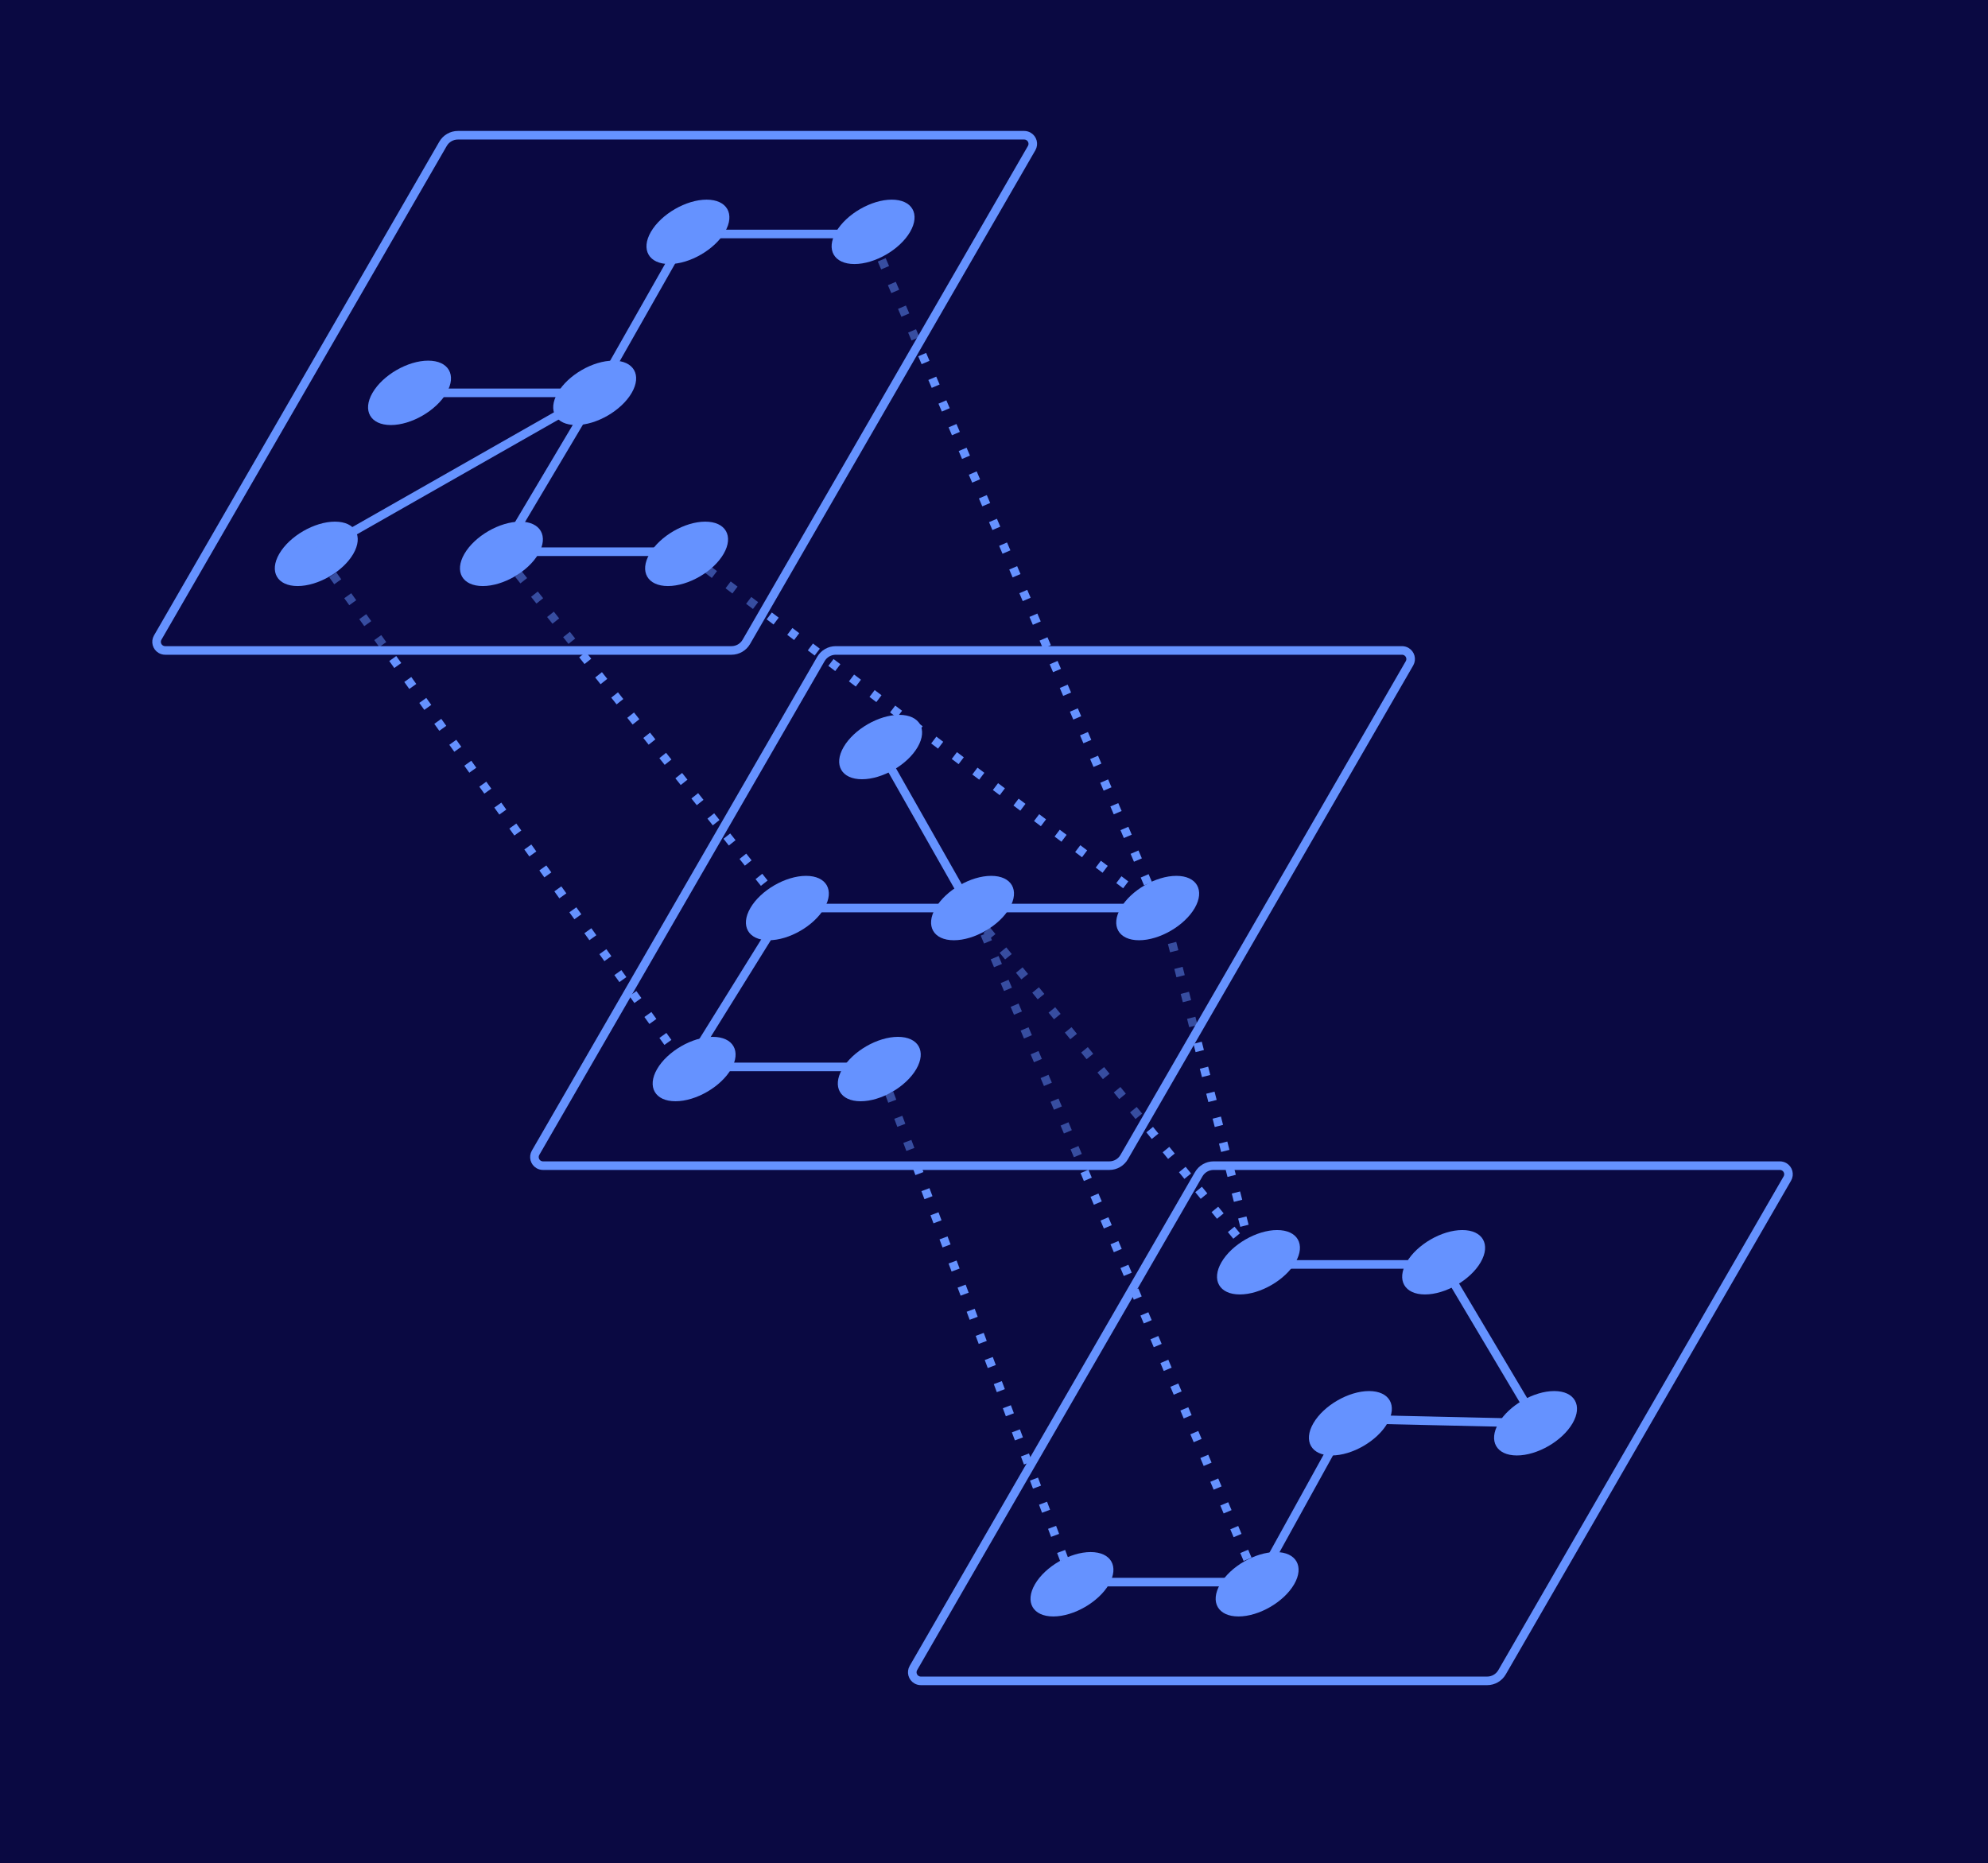 <?xml version="1.0" encoding="UTF-8"?>
<svg xmlns="http://www.w3.org/2000/svg" xmlns:xlink="http://www.w3.org/1999/xlink" width="463px" height="434px" viewBox="0 0 463 434" version="1.1">
  <title>Metagraph_simple</title>
  <g id="Metagraph_simple" stroke="none" stroke-width="1" fill="none" fill-rule="evenodd">
    <rect fill="#0A0942" x="0" y="0" width="463" height="434"></rect>
    <g id="Group" transform="translate(35, 31.5)">
      <g id="Group-21-Copy-3" transform="translate(279.5, 300) rotate(90) translate(-279.5, -300)translate(219.5, 196.5)">
        <path d="M0,3.465 L-3.55271368e-15,135.357 C-1.3528519e-14,136.785 0.762,138.106 1.999,138.82 L116.999,205.266 C117.956,205.819 119.179,205.492 119.732,204.535 C119.907,204.231 120,203.886 120,203.535 L120,71.643 C120,70.215 119.238,68.894 118.001,68.18 L3.001,1.734 C2.044,1.181 0.821,1.508 0.268,2.465 C0.093,2.769 -4.87110625e-16,3.114 -4.4408921e-16,3.465 Z" id="Path" stroke="#6592FF" stroke-width="2"></path>
        <g id="Group-20" transform="translate(15, 50.718)">
          <path d="M15,35.407 C15,40.17 11.643,42.086 7.501,39.688 C3.358,37.288 0,31.482 0,26.719 C0,21.956 3.358,20.039 7.501,22.438 C11.643,24.838 15,30.643 15,35.407" id="Fill-4" fill="#6592FF"></path>
          <path d="M15,78.529 C15,83.293 11.643,85.209 7.501,82.81 C3.358,80.411 1.42108547e-14,74.605 1.42108547e-14,69.842 C1.42108547e-14,65.079 3.358,63.162 7.501,65.561 C11.643,67.96 15,73.766 15,78.529" id="Fill-6" fill="#6592FF"></path>
          <path d="M52.5,14.003 C52.5,18.766 49.143,20.682 45.001,18.284 C40.858,15.884 37.5,10.078 37.5,5.315 C37.5,0.552 40.858,-1.365 45.001,1.034 C49.143,3.434 52.5,9.239 52.5,14.003" id="Fill-8" fill="#6592FF"></path>
          <path d="M52.5,57.125 C52.5,61.888 49.143,63.805 45.001,61.406 C40.858,59.007 37.5,53.201 37.5,48.438 C37.5,43.675 40.858,41.758 45.001,44.157 C49.143,46.556 52.5,52.362 52.5,57.125" id="Fill-10" fill="#6592FF"></path>
          <path d="M90,78.844 C90,83.607 86.643,85.523 82.5,83.125 C78.358,80.725 75,74.92 75,70.156 C75,65.393 78.358,63.477 82.5,65.875 C86.643,68.275 90,74.08 90,78.844" id="Fill-16" fill="#6592FF"></path>
          <path d="M90,121.966 C90,126.73 86.643,128.646 82.5,126.248 C78.358,123.848 75,118.042 75,113.279 C75,108.516 78.358,106.599 82.5,108.998 C86.643,111.397 90,117.203 90,121.966" id="Fill-18" fill="#6592FF"></path>
          <polyline id="Path-158" stroke="#6592FF" stroke-width="2" points="8 74.281 8 31.281 45 9.281 44 53.281 82 74.281 82 119.281"></polyline>
        </g>
      </g>
      <line x1="170" y1="217.5" x2="215" y2="337.5" id="Path-209" stroke="#6592FF" stroke-width="2" stroke-dasharray="2,4"></line>
      <line x1="192" y1="180.5" x2="258" y2="337.5" id="Path-209-Copy" stroke="#6592FF" stroke-width="2" stroke-dasharray="2,4"></line>
      <line x1="191" y1="180.5" x2="258" y2="262.5" id="Path-210" stroke="#6592FF" stroke-width="2" stroke-dasharray="2,4"></line>
      <line x1="235" y1="176.5" x2="257" y2="262.5" id="Path-210-Copy" stroke="#6592FF" stroke-width="2" stroke-dasharray="2,4"></line>
      <g id="Group-21-Copy-4" transform="translate(191.5, 180) rotate(90) translate(-191.5, -180)translate(131.5, 76.5)">
        <path d="M0,3.465 L-3.55271368e-15,135.357 C-1.3528519e-14,136.785 0.762,138.106 1.999,138.82 L116.999,205.266 C117.956,205.819 119.179,205.492 119.732,204.535 C119.907,204.231 120,203.886 120,203.535 L120,71.643 C120,70.215 119.238,68.894 118.001,68.18 L3.001,1.734 C2.044,1.181 0.821,1.508 0.268,2.465 C0.093,2.769 -4.87110625e-16,3.114 -4.4408921e-16,3.465 Z" id="Path" stroke="#6592FF" stroke-width="2" fill-opacity="0.5" fill="#0A0942"></path>
        <g id="Group-20" transform="translate(15, 50.718)">
          <path d="M15,78.529 C15,83.293 11.643,85.209 7.501,82.81 C3.358,80.411 0,74.605 0,69.842 C0,65.079 3.358,63.162 7.501,65.561 C11.643,67.96 15,73.766 15,78.529" id="Fill-6" fill="#6592FF"></path>
          <path d="M52.5,14.003 C52.5,18.766 49.143,20.682 45.001,18.284 C40.858,15.884 37.5,10.078 37.5,5.315 C37.5,0.552 40.858,-1.365 45.001,1.034 C49.143,3.434 52.5,9.239 52.5,14.003" id="Fill-8" fill="#6592FF"></path>
          <path d="M52.5,57.125 C52.5,61.888 49.143,63.805 45.001,61.406 C40.858,59.007 37.5,53.201 37.5,48.438 C37.5,43.675 40.858,41.758 45.001,44.157 C49.143,46.556 52.5,52.362 52.5,57.125" id="Fill-10" fill="#6592FF"></path>
          <path d="M52.5,100.248 C52.5,105.011 49.143,106.928 45.001,104.529 C40.858,102.129 37.5,96.324 37.5,91.56 C37.5,86.797 40.858,84.881 45.001,87.279 C49.143,89.679 52.5,95.485 52.5,100.248" id="Fill-12" fill="#6592FF"></path>
          <path d="M90,78.844 C90,83.607 86.643,85.523 82.5,83.125 C78.358,80.725 75,74.92 75,70.156 C75,65.393 78.358,63.477 82.5,65.875 C86.643,68.275 90,74.08 90,78.844" id="Fill-16" fill="#6592FF"></path>
          <path d="M90,121.966 C90,126.73 86.643,128.646 82.5,126.248 C78.358,123.848 75,118.042 75,113.279 C75,108.516 78.358,106.599 82.5,108.998 C86.643,111.397 90,117.203 90,121.966" id="Fill-18" fill="#6592FF"></path>
          <polyline id="Path-155" stroke="#6592FF" stroke-width="2" points="8 74.281 45 53.281 45 96.281 82 119.281 82 73.281"></polyline>
          <line x1="45" y1="9.281" x2="45" y2="53.281" id="Path-156" stroke="#6592FF" stroke-width="2"></line>
        </g>
      </g>
      <line x1="168" y1="23.5" x2="235" y2="180.5" id="Path-207" stroke="#6592FF" stroke-width="2" stroke-dasharray="2,4"></line>
      <line x1="125" y1="97.5" x2="235" y2="180.5" id="Path-207-Copy" stroke="#6592FF" stroke-width="2" stroke-dasharray="2,4"></line>
      <line x1="39" y1="97.5" x2="125" y2="217.5" id="Path-208" stroke="#6592FF" stroke-width="2" stroke-dasharray="2,4"></line>
      <line x1="82" y1="97.5" x2="148" y2="180.5" id="Path-211" stroke="#6592FF" stroke-width="2" stroke-dasharray="2,4"></line>
      <g id="Group-21-Copy-5" transform="translate(103.5, 60) rotate(90) translate(-103.5, -60)translate(43.5, -43.5)">
        <path d="M0,3.465 L-3.55271368e-15,135.357 C-1.3528519e-14,136.785 0.762,138.106 1.999,138.82 L116.999,205.266 C117.956,205.819 119.179,205.492 119.732,204.535 C119.907,204.231 120,203.886 120,203.535 L120,71.643 C120,70.215 119.238,68.894 118.001,68.18 L3.001,1.734 C2.044,1.181 0.821,1.508 0.268,2.465 C0.093,2.769 -4.87110625e-16,3.114 -4.4408921e-16,3.465 Z" id="Path" stroke="#6592FF" stroke-width="2" fill-opacity="0.5" fill="#0A0942"></path>
        <g id="Group-20" transform="translate(15, 29)" fill="#6592FF">
          <path d="M15,14.003 C15,18.766 11.643,20.682 7.501,18.284 C3.358,15.884 0,10.078 0,5.315 C0,0.552 3.358,-1.365 7.501,1.034 C11.643,3.434 15,9.239 15,14.003" id="Fill-2"></path>
          <path d="M15,57.125 C15,61.888 11.643,63.805 7.501,61.406 C3.358,59.007 0,53.201 0,48.438 C0,43.675 3.358,41.758 7.501,44.157 C11.643,46.556 15,52.362 15,57.125" id="Fill-4"></path>
          <path d="M52.5,78.844 C52.5,83.607 49.143,85.523 45.001,83.125 C40.858,80.725 37.5,74.92 37.5,70.156 C37.5,65.393 40.858,63.477 45.001,65.875 C49.143,68.275 52.5,74.08 52.5,78.844" id="Fill-10"></path>
          <path d="M52.5,121.966 C52.5,126.73 49.143,128.646 45.001,126.248 C40.858,123.848 37.5,118.042 37.5,113.279 C37.5,108.516 40.858,106.599 45.001,108.998 C49.143,111.397 52.5,117.203 52.5,121.966" id="Fill-12"></path>
          <path d="M90,57.44 C90,62.203 86.643,64.119 82.5,61.721 C78.358,59.321 75,53.515 75,48.752 C75,43.989 78.358,42.072 82.5,44.471 C86.643,46.871 90,52.676 90,57.44" id="Fill-14"></path>
          <path d="M90,100.562 C90,105.325 86.643,107.242 82.5,104.843 C78.358,102.444 75,96.638 75,91.875 C75,87.112 78.358,85.195 82.5,87.594 C86.643,89.993 90,95.799 90,100.562" id="Fill-16"></path>
          <path d="M90,143.685 C90,148.448 86.643,150.365 82.5,147.966 C78.358,145.566 75,139.761 75,134.997 C75,130.234 78.358,128.318 82.5,130.716 C86.643,133.116 90,138.922 90,143.685" id="Fill-18"></path>
        </g>
        <polyline id="Path-144" stroke="#6592FF" stroke-width="2" points="23 39 23 82 60 103 60 147"></polyline>
        <line x1="60" y1="103" x2="97" y2="168" id="Path-157" stroke="#6592FF" stroke-width="2"></line>
        <polyline id="Path-159" stroke="#6592FF" stroke-width="2" points="97 82 97 125 60 103"></polyline>
      </g>
    </g>
  </g>
</svg>
